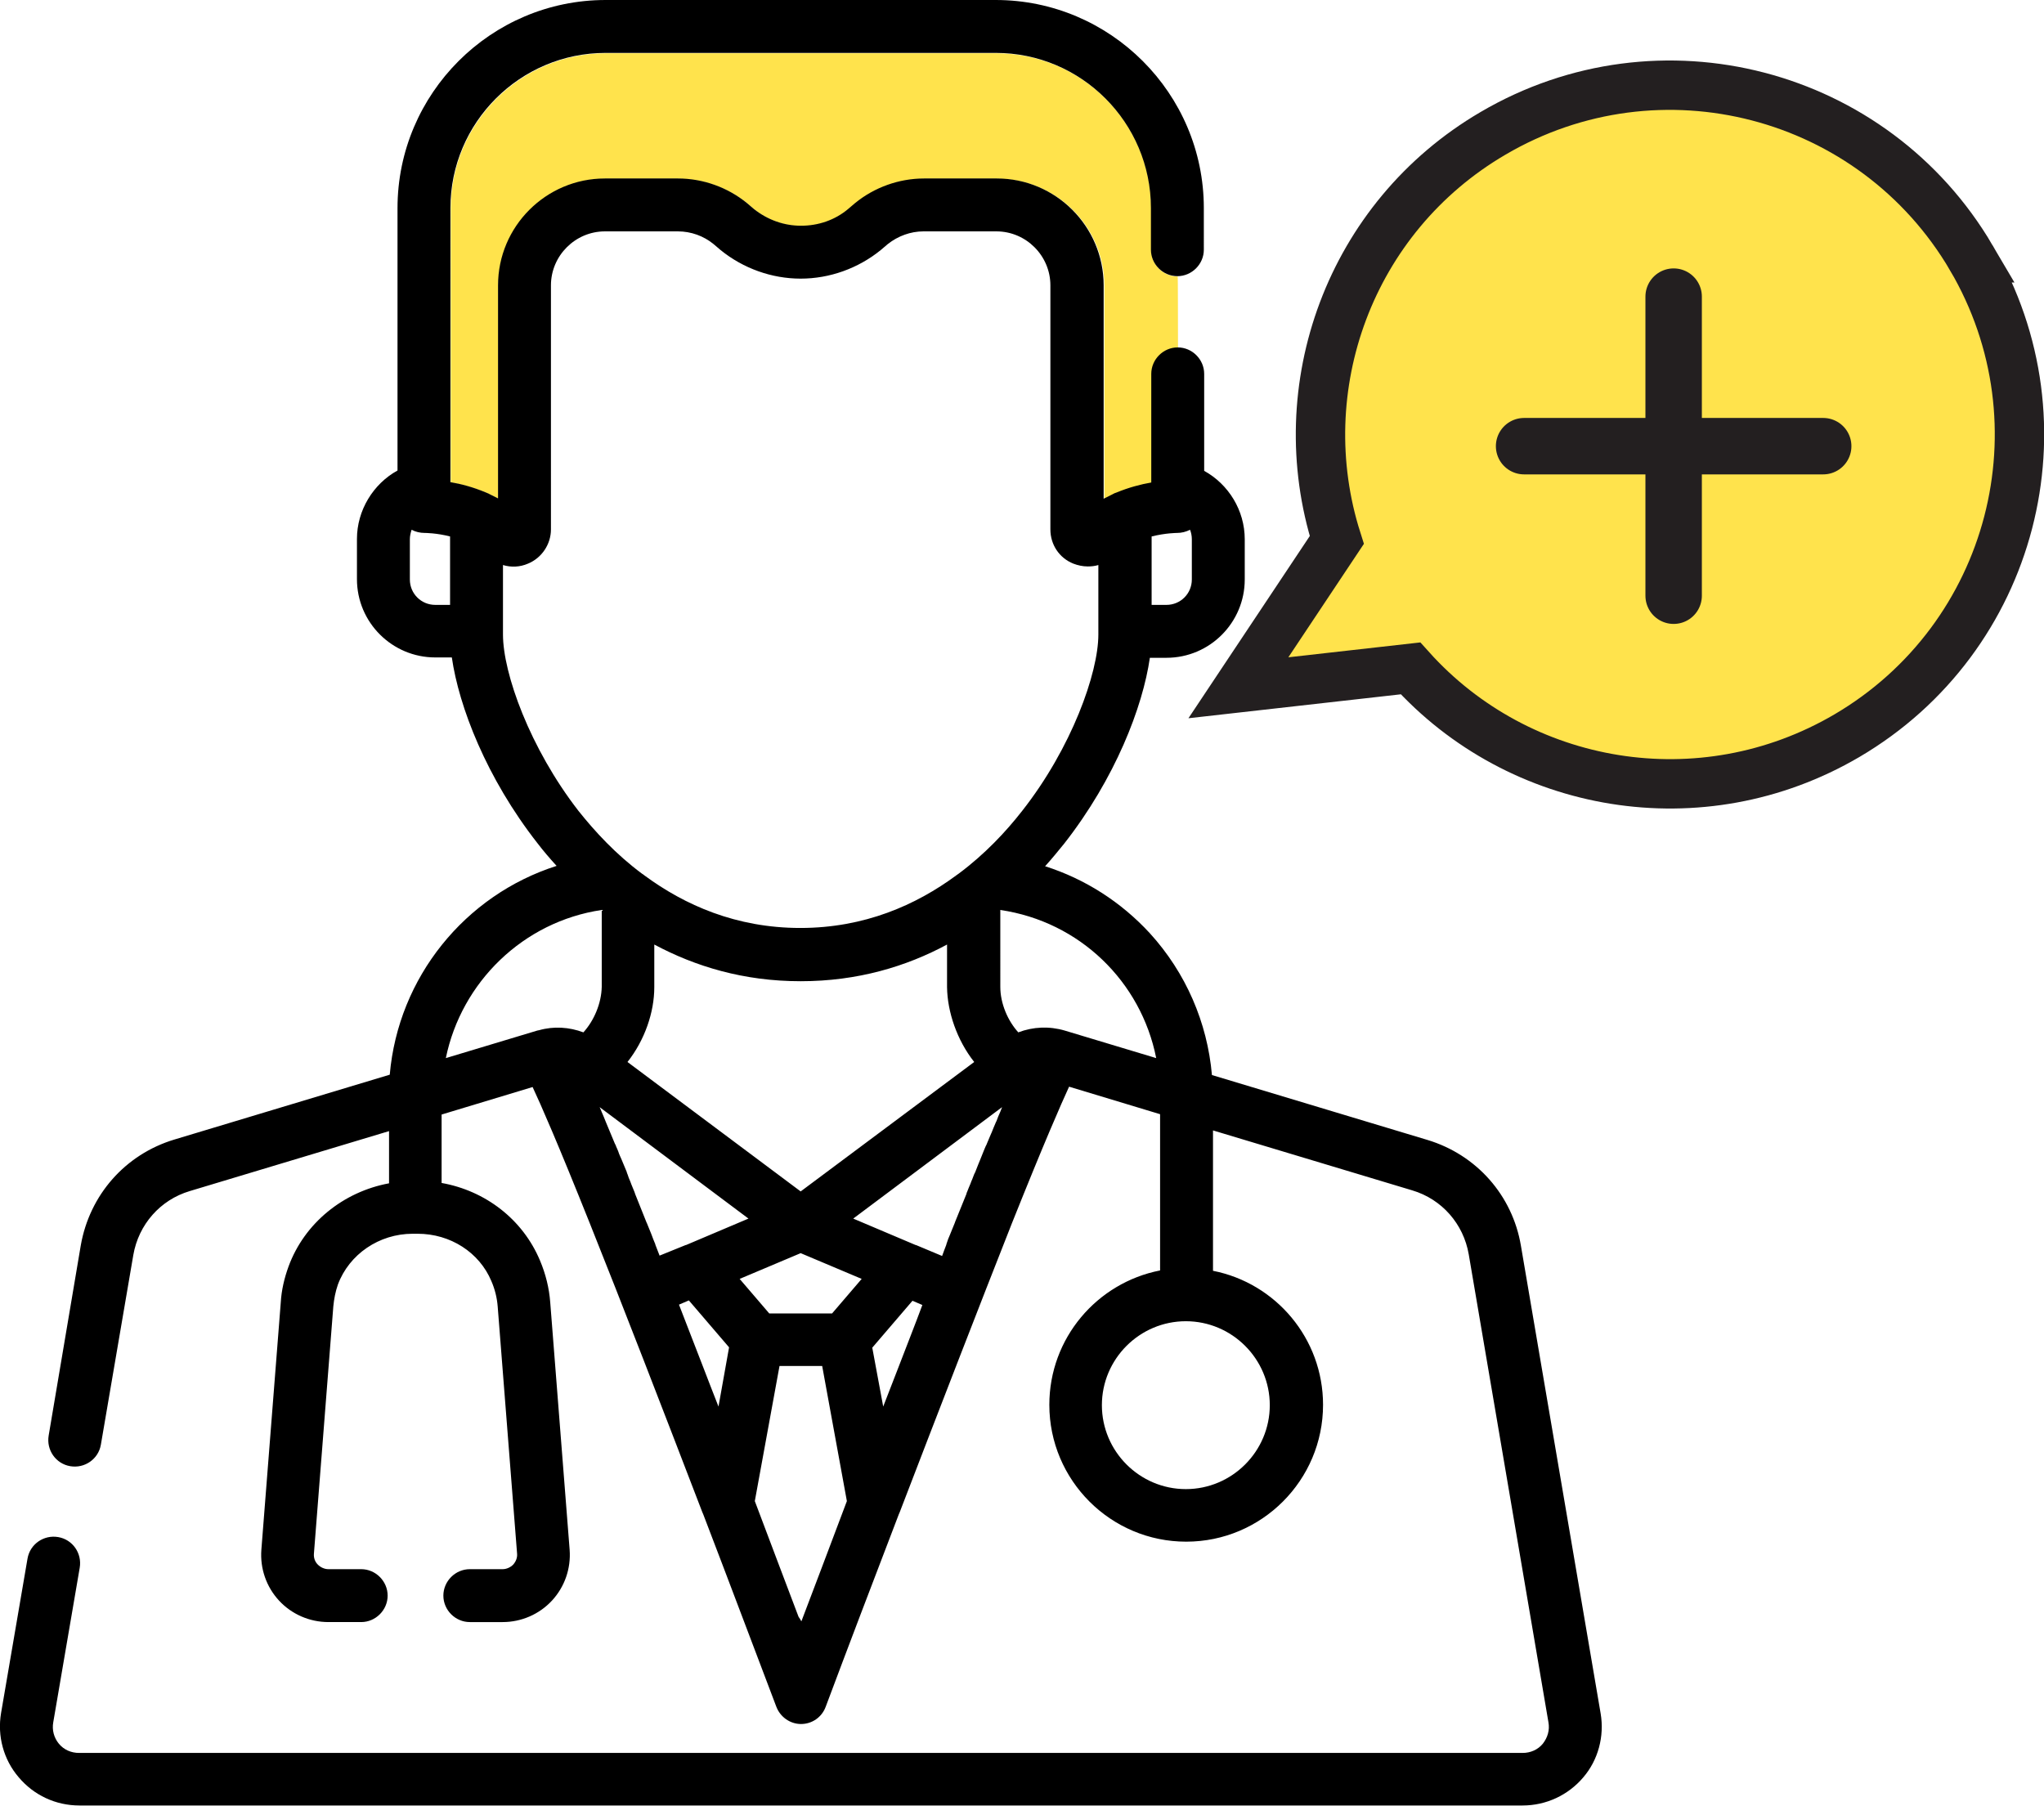 <svg id="Capa_1" xmlns="http://www.w3.org/2000/svg" viewBox="0 0 579.5 512"><style>.st1{fill:none;stroke:#231f20;stroke-width:16;stroke-linecap:round;stroke-linejoin:round;stroke-miterlimit:10}</style><path d="M558.9 73.1c27.7 47.2 11.9 107.8-35.3 135.5-41.3 24.2-92.9 15.2-123.7-19.1l-48.8 5.5 27.9-41.9c-13.7-43.1 3.6-91.5 44.3-115.3 47.2-27.7 107.9-11.9 135.6 35.3z" fill="#ffe34c" stroke="#231f20" stroke-width="14" stroke-miterlimit="10"/><path class="st1" d="M432.1 126.5h84.8M474.5 84.1v84.8"/><path d="M334 141.4c0 10-9.8 11.6-13.6 11.6-4.1 0-7.3-5.4-7.3-11.6V81c0-16.7-13.6-30.3-30.3-30.3h-20.7c-7.1 0-14.1 2.5-19.6 7l-2 1.7c-3.7 3.1-8.4 4.7-13.3 4.7s-9.5-1.7-13.3-4.7l-2-1.7c-5.5-4.5-12.5-7-19.6-7h-20.7c-16.7 0-30.3 13.6-30.3 30.3v60.4l-2.4-1.2c-.3-.2-.7-.3-1.1-.5-3.6-1.5-7-2.4-10-2.9V59.1c0-24.3 19.8-44 44-44h110.6c24.3 0 44 19.8 44 44v11.8c0 4.1 3.4 7.5 7.5 7.5.1 0 .1 45.3.1 63z" fill="#ffe34c"/><path d="M453.8 485.8l-22.6-132.6c-2.4-14.3-12.6-25.8-26.5-30l-61.1-18.4c-1.3-14.9-7.4-29-17.6-40.2-8.2-8.9-18.4-15.4-29.7-19 1.9-2.1 3.7-4.3 5.4-6.4 14.5-18.5 22.3-38.8 24.3-52.7h4.7c12.3 0 22.2-10 22.2-22.2v-11.4c0-8.2-4.6-15.6-11.5-19.4V106c0-4.1-3.4-7.5-7.5-7.5s-7.5 3.4-7.5 7.5v30.8c-2.9.5-6.4 1.4-10 2.9-.4.1-.7.3-1.1.5l-2.4 1.2V80.9c0-16.7-13.6-30.3-30.3-30.3H262c-7.1 0-14.1 2.5-19.6 7l-2 1.7c-3.7 3.1-8.4 4.7-13.3 4.7s-9.5-1.7-13.3-4.7l-2-1.7c-5.5-4.5-12.5-7-19.6-7h-20.7c-16.7 0-30.3 13.6-30.3 30.3v60.4l-2.4-1.2c-.3-.2-.7-.3-1.1-.5-3.6-1.5-7-2.4-10-2.9V59c0-24.3 19.8-44 44-44h110.6c24.3 0 44 19.8 44 44v11.8c0 4.1 3.4 7.5 7.5 7.5s7.5-3.4 7.5-7.5V59c0-32.5-26.5-59-59-59H171.7c-32.5 0-59 26.5-59 59v74.4c-6.9 3.8-11.5 11.3-11.5 19.4v11.4c0 12.3 10 22.2 22.2 22.2h4.7c2 13.9 9.8 34.2 24.3 52.7 1.6 2.1 3.4 4.2 5.4 6.4-26 8.3-44.9 31.6-47.3 59.2l-61.1 18.4c-13.9 4.2-24 15.7-26.5 30L13.8 407c-.7 4.1 2 8 6.1 8.7 4.1.7 8-2 8.7-6.1l9.2-53.8c1.5-8.6 7.6-15.6 16-18.1l56.5-17v14.8c-13 2.4-24 11.3-28.5 23.6-1.2 3.3-2 6.7-2.2 10.2l-5.5 70.1c-.4 5.3 1.4 10.5 5 14.4 3.6 3.9 8.7 6.1 14 6.1h9.3c4.1 0 7.5-3.4 7.5-7.5s-3.4-7.5-7.5-7.5h-9.3c-1.1 0-2.2-.5-3-1.3-.8-.8-1.2-1.9-1.1-3.1l5.5-70.1c.2-2.1.6-4.2 1.3-6.2 3.2-8.6 11.7-14.4 21.2-14.4h1.4c9.3 0 17.5 5.3 20.9 13.4 1 2.3 1.6 4.7 1.8 7.2l5.5 70.1c.1 1.1-.3 2.2-1.1 3.1-.8.8-1.9 1.3-3 1.3h-9.3c-4.1 0-7.5 3.4-7.5 7.5s3.4 7.5 7.5 7.5h9.3c5.3 0 10.4-2.2 14-6.1 3.6-3.9 5.4-9.1 5-14.4l-5.5-70.1c-.3-4.1-1.3-8.1-2.9-11.9-4.9-11.7-15.5-19.8-27.9-22V316l25.8-7.8c2.3 4.9 7 15.6 16.2 38.6 9.3 23.2 20.8 53 31.9 81.9.1.2.2.5.3.7 7.4 19.3 14.5 38.2 20.7 54.5 1.1 2.9 3.9 4.9 7 4.9s5.9-1.9 7-4.9c6.1-16.3 13.3-35.2 20.7-54.5.1-.2.2-.5.3-.7 11.1-28.9 22.6-58.6 31.8-81.9 9.2-23 13.9-33.7 16.2-38.7l25.8 7.8v44.3c-17.9 3.5-31.4 19.2-31.4 38.1 0 21.4 17.4 38.8 38.8 38.8s38.8-17.4 38.8-38.8c0-18.8-13.4-34.5-31.2-38v-39.8l56.5 17c8.4 2.5 14.5 9.5 16 18.1L439 488.3c.4 2.2-.2 4.3-1.6 6.1-1.4 1.7-3.5 2.6-5.7 2.6H22.4c-2.2 0-4.3-.9-5.7-2.6-1.4-1.7-2-3.9-1.6-6.1l7.5-43.8c.7-4.1-2-8-6.1-8.7-4.1-.7-8 2-8.7 6.1L.3 485.7c-1.1 6.5.7 13.2 5 18.2 4.3 5.1 10.5 8 17.2 8h409.2c6.6 0 12.9-2.9 17.2-8 4.2-4.9 6-11.6 4.9-18.1zM326.5 152.1c4-1 7.2-1 7.2-1 1.3 0 2.5-.3 3.7-.9.3.8.5 1.7.5 2.7v11.4c0 4-3.2 7.2-7.2 7.2h-4.2v-19.4zm-198.9 19.4h-4.2c-4 0-7.2-3.2-7.2-7.2v-11.4c0-.9.2-1.8.5-2.7 1.1.6 2.4.9 3.7.9.1 0 3.3 0 7.2 1v19.4zm15 8.4v-19.7c2.3.7 4.8.6 7.1-.4 3.9-1.6 6.5-5.5 6.5-9.7V80.9c0-8.4 6.9-15.3 15.3-15.3h20.7c3.7 0 7.3 1.3 10.1 3.6l2 1.7c6.4 5.2 14.5 8.1 22.7 8.1s16.3-2.9 22.7-8.1l2-1.7c2.9-2.3 6.5-3.6 10.1-3.6h20.7c8.4 0 15.3 6.9 15.3 15.3v69.2c0 4.3 2.5 8.1 6.5 9.7 1.3.5 2.7.8 4.1.8 1 0 2-.1 3-.4v19.7c0 10.9-7.6 32.2-21.6 50-4.6 5.9-10.6 12.3-18 17.8-.2.2-.5.3-.7.5-11.4 8.4-26 14.9-44.2 14.9s-32.8-6.5-44.2-14.9c-.2-.2-.4-.3-.7-.5-7.4-5.5-13.3-11.9-18-17.8-13.8-17.8-21.4-39-21.4-50zm133.6 121.2L227 337.8l-49.1-36.7c4.9-6.2 7.6-14.1 7.6-21.2v-12.1c11.6 6.2 25.3 10.4 41.5 10.4s30-4.2 41.5-10.4v12.1c.1 7 2.8 15 7.7 21.2zm-110.8-8.4c-4-1.5-8.4-1.8-12.6-.6-.2 0-.4.1-.5.1l-25.9 7.8c4.4-21.5 21.9-38.7 44.2-42v21.8c-.1 4.7-2.2 9.6-5.2 12.9zm20.4 60.2v-.1c-.4-1-.8-1.9-1.1-2.8-.1-.2-.1-.3-.2-.5-.4-.9-.7-1.8-1.1-2.7 0-.1-.1-.1-.1-.2-1.1-2.8-2.2-5.5-3.2-8-.1-.2-.1-.4-.2-.6-.3-.7-.6-1.5-.9-2.2-.1-.3-.2-.5-.3-.8-.3-.7-.6-1.4-.8-2.1-.1-.2-.2-.4-.2-.6l-1.5-3.6c-.1-.3-.3-.6-.4-.9-.2-.5-.4-.9-.5-1.3-.2-.5-.4-1-.6-1.4-.1-.2-.1-.4-.2-.5-.1-.1-.1-.3-.2-.4-.9-2.1-1.7-4.1-2.5-6-.4-1-.8-2-1.2-2.9-.2-.5-.4-1-.6-1.4l42.2 31.6-17.7 7.5h-.1l-7.4 3c-.4-1-.8-2.1-1.2-3.1zm17.9 45.9c-1.5-3.8-3-7.7-4.5-11.6-2.3-6-4.6-11.8-6.7-17.3l2.8-1.2 11.4 13.3-3 16.8zm23.5 60.9c-.2-.4-.5-.9-.8-1.3-3.4-9-7.7-20.3-12.4-32.8l7-38.3h12.1l7 38.3c-5 13.2-9.4 25-12.9 34.1zm8.7-87.3h-17.8l-8.4-9.8 17.3-7.3 17.3 7.3-8.4 9.8zm19 14.8c-1.5 3.9-3 7.7-4.5 11.6l-3.1-16.7 11.4-13.3 2.8 1.2c-2 5.4-4.3 11.2-6.6 17.2zm28.7-72c-.4.9-.8 1.8-1.1 2.7-.1.1-.1.2-.2.4-.4.9-.8 1.9-1.2 2.9 0 .1-.1.1-.1.2-.4.9-.7 1.7-1.1 2.6-.1.2-.1.3-.2.5l-.3.6c-.2.4-.3.8-.5 1.2l-.6 1.5c-.1.2-.1.3-.2.5-.5 1.3-1.1 2.6-1.6 4l-.3.6c-.3.7-.5 1.4-.8 2-.1.3-.2.5-.3.8-.3.7-.6 1.4-.9 2.2-.1.2-.2.4-.2.6-1 2.5-2.1 5.2-3.2 7.9 0 .1-.1.2-.1.3-.4.9-.7 1.8-1.1 2.7-.1.2-.1.3-.2.5-.4.9-.8 1.9-1.1 2.9v.1c-.4 1-.8 2.1-1.2 3.2l-7.4-3.1h-.1l-17.7-7.5 42.2-31.6c-.1.3-.3.8-.5 1.3zm18.3-23s-.1 0 0 0c-4.4-1.3-9-1.1-13.2.5-3-3.3-5.1-8.2-5.1-12.9V258c22.5 3.3 39.9 20.3 44.2 42l-25.9-7.8zM360 398.4c0 13.1-10.7 23.8-23.8 23.8s-23.8-10.7-23.8-23.8c0-13.1 10.7-23.8 23.8-23.8s23.8 10.7 23.8 23.8z"/></svg>